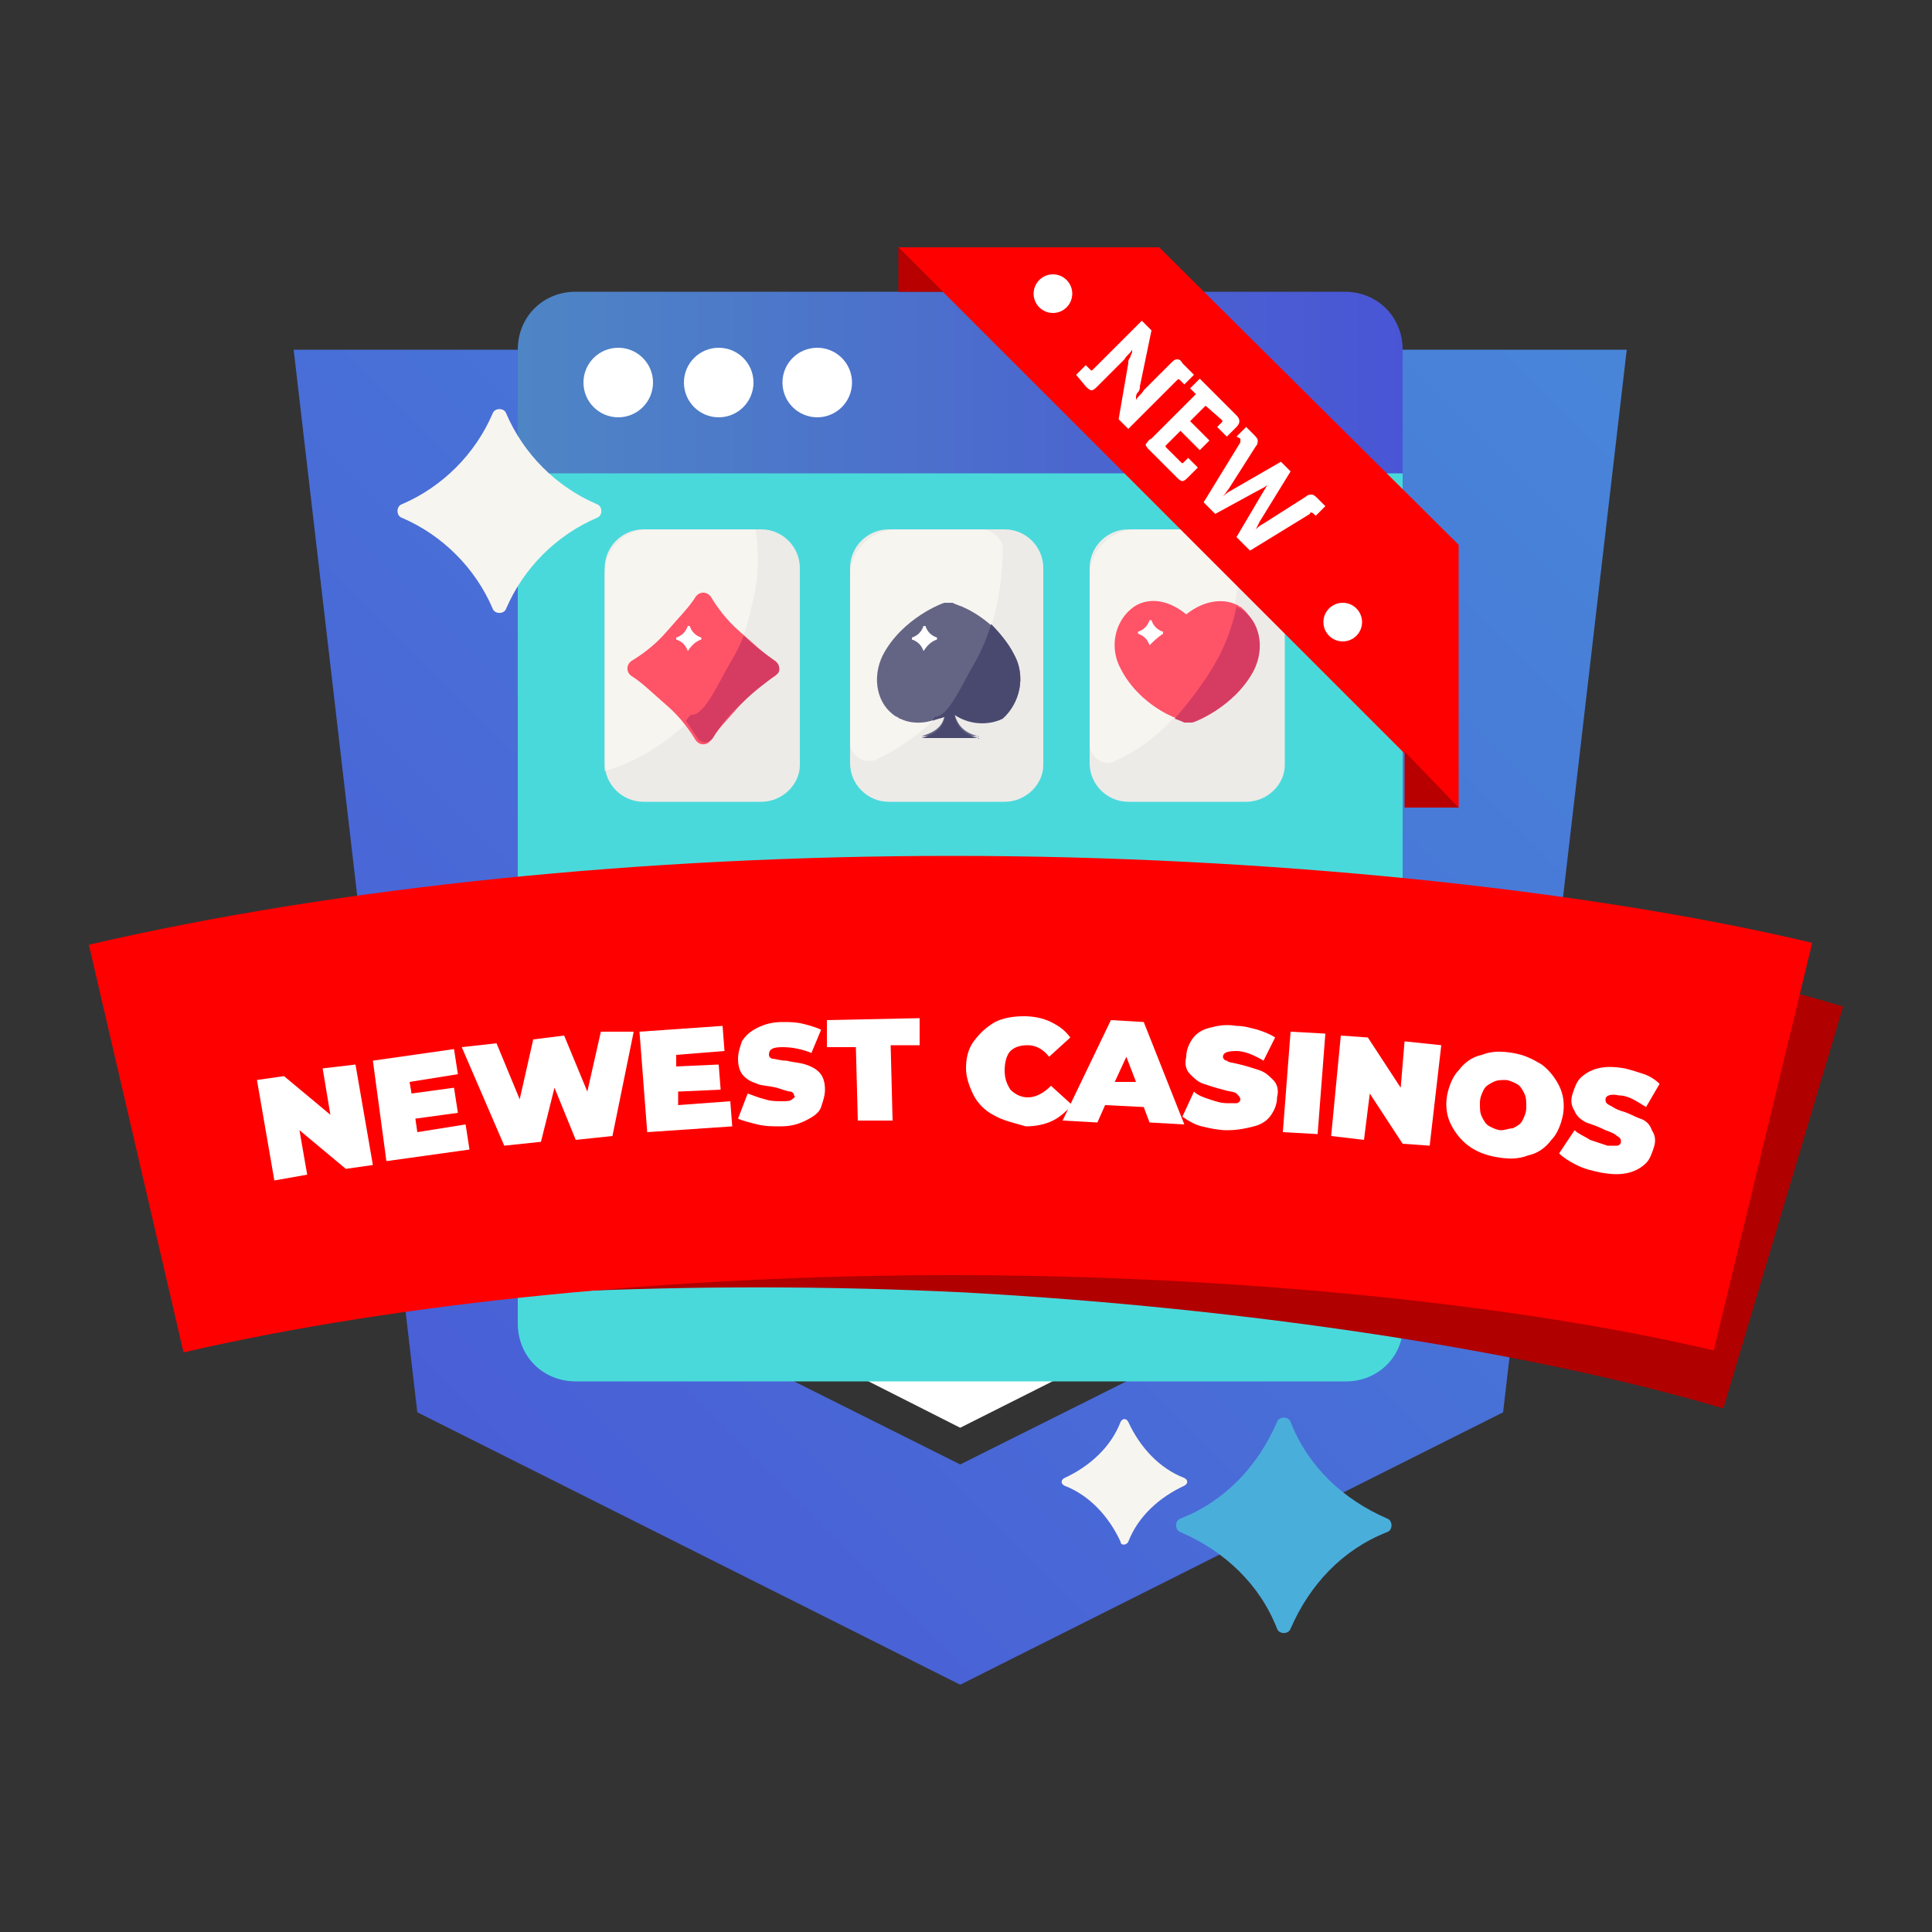 <?xml version="1.0" encoding="utf-8"?>
<!-- Generator: Adobe Illustrator 22.1.0, SVG Export Plug-In . SVG Version: 6.00 Build 0)  -->
<svg version="1.1" id="Слой_1" xmlns="http://www.w3.org/2000/svg" xmlns:xlink="http://www.w3.org/1999/xlink" x="0px" y="0px"
	 viewBox="0 0 100 100" style="enable-background:new 0 0 100 100;" xml:space="preserve">
<rect x="0" y="0" width="100" height="100" fill="#333333" stroke="none"/>
<style type="text/css">
	.st0{fill:url(#XMLID_3_);}
	.st1{fill:#FFFFFF;}
	.st2{fill:#4AAEDB;}
	.st3{fill:#4AD9DB;}
	.st4{fill:url(#SVGID_1_);}
	.st5{fill:#EDEBE8;}
	.st6{fill:#F7F5F0;}
	.st7{fill:#FF5368;}
	.st8{fill:#D63C61;}
	.st9{fill:#646484;}
	.st10{fill:#494970;}
	.st11{fill:#FF0000;}
	.st12{fill:#B80000;}
	.st13{fill:#B00000;}
</style>
<g>
	<g id="XMLID_190_">
		<linearGradient id="XMLID_3_" gradientUnits="userSpaceOnUse" x1="82.692" y1="9.483" x2="6.148" y2="86.026">
			<stop  offset="0" style="stop-color:#4888D9"/>
			<stop  offset="1" style="stop-color:#4955D5"/>
		</linearGradient>
		<path id="XMLID_191_" class="st0" d="M49.7,87.2L21.6,73.1l-6.4-55h69l-6.4,55L49.7,87.2z M31.1,66.5l18.6,9.3l18.6-9.3l4.4-38.2
			H26.7L31.1,66.5z"/>
	</g>
	<polygon id="XMLID_189_" class="st1" points="32.7,65.3 49.7,73.9 66.8,65.3 70.9,30.3 28.6,30.3 	"/>
	<path id="XMLID_188_" class="st2" d="M66.1,84.3c-0.9-2.3-2.7-4-5-5c-0.3-0.1-0.3-0.6,0-0.7c2.3-0.9,4-2.7,5-5
		c0.1-0.3,0.6-0.3,0.7,0c0.9,2.3,2.7,4,5,5c0.3,0.1,0.3,0.6,0,0.7c-2.3,0.9-4,2.7-5,5C66.7,84.6,66.2,84.6,66.1,84.3z"/>
	<g>
		<g>
			<path class="st3" d="M69.7,71.5H29.8c-1.7,0-3-1.3-3-3V24.6c0-1.7,1.3-3,3-3h39.8c1.7,0,3,1.3,3,3v43.9
				C72.7,70.2,71.3,71.5,69.7,71.5z"/>
			<linearGradient id="SVGID_1_" gradientUnits="userSpaceOnUse" x1="26.848" y1="19.791" x2="72.651" y2="19.791">
				<stop  offset="5.128205e-03" style="stop-color:#4E85C5"/>
				<stop  offset="1" style="stop-color:#4955D5"/>
			</linearGradient>
			<path class="st4" d="M72.7,24.5H26.8v-6.4c0-1.7,1.3-3,3-3h39.8c1.7,0,3,1.3,3,3V24.5z"/>
			<circle class="st1" cx="32" cy="19.8" r="1.8"/>
			<circle class="st1" cx="37.2" cy="19.8" r="1.8"/>
			<circle class="st1" cx="42.3" cy="19.8" r="1.8"/>
			<g>
				<g>
					<path id="XMLID_187_" class="st5" d="M39.4,41.5h-6.1c-1.1,0-2-0.9-2-2V29.4c0-1.1,0.9-2,2-2h6.1c1.1,0,2,0.9,2,2v10.2
						C41.4,40.6,40.5,41.5,39.4,41.5z"/>
					<path id="XMLID_184_" class="st6" d="M39.1,27.4h-5.5c-1.3,0-2.3,1-2.3,2.3v10.2c1.5-0.4,3-1.3,4.4-2.6c0,0,0,0,0,0
						c0.8-0.8,1.5-1.7,2-2.8c0.6-1,1-2.1,1.2-3.1l0,0C39.3,29.9,39.3,28.6,39.1,27.4z"/>
				</g>
				<path id="XMLID_182_" class="st7" d="M36.8,38.3c-0.2,0.3-0.6,0.3-0.8,0c-0.3-0.5-0.8-1.2-1.5-1.8s-1.3-1.2-1.8-1.5
					c-0.3-0.2-0.3-0.6,0-0.8c0.5-0.3,1.2-0.8,1.8-1.5s1.2-1.3,1.5-1.8c0.2-0.3,0.6-0.3,0.8,0c0.3,0.5,0.8,1.2,1.5,1.8
					s1.3,1.2,1.8,1.5c0.3,0.2,0.3,0.6,0,0.8c-0.5,0.3-1.2,0.8-1.8,1.5S37.1,37.8,36.8,38.3z"/>
				<path id="XMLID_181_" class="st8" d="M40.1,34.2c-0.4-0.3-1-0.7-1.6-1.3c-0.2,0.5-0.4,0.9-0.7,1.4c-0.6,1-1.3,2.7-2,2.7h0
					c-0.1,0-0.2,0.2-0.3,0.3c0.2,0.3,0.4,0.6,0.6,0.9c0.2,0.3,0.6,0.3,0.8,0c0.3-0.5,0.8-1.2,1.5-1.8c0.7-0.7,1.3-1.1,1.8-1.5
					C40.4,34.8,40.4,34.4,40.1,34.2z"/>
				<path id="XMLID_180_" class="st1" d="M35.6,33.7c-0.1-0.3-0.3-0.5-0.6-0.6c0,0,0-0.1,0-0.1c0.3-0.1,0.5-0.3,0.6-0.6
					c0,0,0.1,0,0.1,0c0.1,0.3,0.3,0.5,0.6,0.6c0,0,0,0.1,0,0.1C36,33.2,35.8,33.4,35.6,33.7C35.6,33.7,35.6,33.7,35.6,33.7z"/>
				<g>
					<path id="XMLID_179_" class="st5" d="M52,41.5H46c-1.1,0-2-0.9-2-2V29.4c0-1.1,0.9-2,2-2H52c1.1,0,2,0.9,2,2v10.2
						C54,40.6,53.1,41.5,52,41.5z"/>
					<path id="XMLID_177_" class="st6" d="M50.8,27.4h-4.4c-1.3,0-2.4,1.1-2.4,2.4v8.6c0,0.7,0.7,1.2,1.4,0.9c1-0.5,2.1-1.2,3-2.1
						l0,0c0.8-0.8,1.5-1.7,2-2.8c0.6-1,1-2.1,1.2-3.1c0,0,0,0,0,0c0.2-1,0.3-2,0.3-3C51.8,27.8,51.3,27.4,50.8,27.4z"/>
				</g>
				<path id="XMLID_176_" class="st9" d="M52.5,33.9c-0.7-1.4-2-2.2-2.7-2.5c-0.3-0.1-0.5-0.2-0.5-0.2c-0.1,0-0.2,0-0.4,0
					c-0.1,0-2.2,0.8-3.2,2.7c-0.6,1.2-0.3,2.6,0.7,3.2c0.1,0,0.1,0.1,0.2,0.1c0.6,0.3,1.5,0.3,2.3-0.2c-0.1,0.6-0.5,0.9-1.2,1.1
					c-0.1,0-0.1,0,0,0H49h0.2h1.4c0.1,0,0.1,0.1,0,0c-0.8-0.2-1.1-0.7-1.2-1.2c0.9,0.6,1.9,0.5,2.5,0.2C52.8,36.4,53.1,35,52.5,33.9
					z"/>
				<path id="XMLID_174_" class="st10" d="M52.5,33.9c-0.3-0.6-0.8-1.2-1.2-1.6c-0.2,0.7-0.5,1.4-0.9,2.1c-0.6,1-1.3,2.7-2,2.7h0
					c0,0-0.1,0.1-0.1,0.2c0.2-0.1,0.4-0.1,0.6-0.2c-0.1,0.6-0.5,0.9-1.2,1.1c-0.1,0-0.1,0,0,0H49h0.2h1.4c0.1,0,0.1,0.1,0,0
					c-0.8-0.2-1.1-0.7-1.2-1.2c0.9,0.6,1.9,0.5,2.5,0.2C52.8,36.4,53.1,35,52.5,33.9z"/>
				<path id="XMLID_172_" class="st1" d="M47.8,33.7c-0.1-0.3-0.3-0.5-0.6-0.6c0,0,0-0.1,0-0.1c0.3-0.1,0.5-0.3,0.6-0.6
					c0,0,0.1,0,0.1,0c0.1,0.3,0.3,0.5,0.6,0.6c0,0,0,0.1,0,0.1C48.2,33.2,48,33.4,47.8,33.7C47.9,33.7,47.9,33.7,47.8,33.7z"/>
				<g>
					<path id="XMLID_171_" class="st5" d="M64.5,41.5h-6.1c-1.1,0-2-0.9-2-2V29.4c0-1.1,0.9-2,2-2h6.1c1.1,0,2,0.9,2,2v10.2
						C66.5,40.6,65.6,41.5,64.5,41.5z"/>
					<path id="XMLID_169_" class="st6" d="M63.3,27.4h-4.5c-1.3,0-2.4,1.1-2.4,2.4v8.7c0,0.7,0.7,1.2,1.3,0.9c1.1-0.5,2.1-1.2,3-2.2
						c0,0,0,0,0,0c0.8-0.8,1.5-1.7,2-2.8c0.6-1,1-2.1,1.2-3.1c0,0,0,0,0,0c0.2-1,0.3-2.1,0.3-3C64.2,27.8,63.8,27.4,63.3,27.4z"/>
				</g>
				<path id="XMLID_168_" class="st7" d="M64.2,31.4c-0.1,0-0.1-0.1-0.2-0.1c-0.6-0.3-1.6-0.3-2.6,0.5c-1.1-0.9-2.1-0.8-2.7-0.4
					c-1,0.7-1.3,2.1-0.7,3.2c0.7,1.4,2,2.2,2.7,2.5c0.3,0.1,0.5,0.2,0.5,0.2c0.1,0,0.2,0,0.4,0c0.1,0,2.2-0.8,3.2-2.7
					C65.4,33.5,65.1,32.1,64.2,31.4z"/>
				<path id="XMLID_167_" class="st1" d="M59.5,33.4c-0.1-0.3-0.3-0.5-0.6-0.6c0,0,0-0.1,0-0.1c0.3-0.1,0.5-0.3,0.6-0.6
					c0,0,0.1,0,0.1,0c0.1,0.3,0.3,0.5,0.6,0.6c0,0,0,0.1,0,0.1C59.9,33,59.7,33.2,59.5,33.4C59.6,33.4,59.5,33.4,59.5,33.4z"/>
				<path id="XMLID_166_" class="st8" d="M60.8,37.2c0.3,0.1,0.5,0.2,0.5,0.2c0.1,0,0.2,0,0.4,0c0.1,0,2.2-0.8,3.2-2.7
					c0.6-1.2,0.3-2.6-0.7-3.2c-0.1,0-0.1-0.1-0.2-0.1c-0.2,1-0.6,2.1-1.2,3.1C62.2,35.5,61.5,36.4,60.8,37.2z"/>
			</g>
		</g>
		<path id="XMLID_165_" class="st6" d="M25.5,31.5c-0.9-2.1-2.6-3.8-4.7-4.7c-0.3-0.1-0.3-0.6,0-0.7c2.1-0.9,3.8-2.6,4.7-4.7
			c0.1-0.3,0.6-0.3,0.7,0c0.9,2.1,2.6,3.8,4.7,4.7c0.3,0.1,0.3,0.6,0,0.7c-2.1,0.9-3.8,2.6-4.7,4.7C26.1,31.8,25.6,31.8,25.5,31.5z"
			/>
		<g>
			<polygon class="st11" points="75.5,41.8 46.5,12.8 60,12.8 75.5,28.2 			"/>
			<polygon class="st12" points="75.5,41.8 72.7,41.8 72.7,38.9 			"/>
			<polygon class="st12" points="48.8,15.1 46.5,15.1 46.5,12.8 			"/>
		</g>
		<g>
			<path class="st1" d="M55.7,19.4l0.5-0.5l0.2,0.2c0.1,0.1,0.1,0.1,0.2,0l2.5-2.5l0.5,0.5L59,20c0,0.1,0,0.2-0.1,0.3
				s-0.1,0.2-0.1,0.3l0,0.1l0,0c0.1-0.2,0.3-0.3,0.4-0.5l1.4-1.4c0.1-0.1,0.2-0.2,0.3-0.2c0.1,0,0.2,0,0.3,0.2l0.6,0.6l-0.5,0.5
				l-0.2-0.2c-0.1-0.1-0.1-0.1-0.2,0l-2.5,2.5l-0.5-0.5l0.5-2.9c0-0.1,0-0.2,0.1-0.3c0-0.1,0.1-0.2,0.1-0.3l0-0.1l0,0
				c-0.1,0.2-0.3,0.3-0.4,0.5L56.8,20c-0.1,0.1-0.2,0.2-0.3,0.2c-0.1,0-0.2-0.1-0.3-0.2L55.7,19.4z"/>
			<path class="st1" d="M59.6,22.7l2.3-2.3l-0.3-0.3l0.5-0.5l1.9,1.9c0.2,0.2,0.2,0.4,0,0.6l-0.5,0.5l-0.5-0.5l0.2-0.2
				c0.1-0.1,0.1-0.1,0-0.2L62.4,21l-0.8,0.8l1,1l-0.5,0.5l-1-1L60.4,23c-0.1,0.1-0.1,0.1,0,0.2l0.7,0.7c0.1,0.1,0.1,0.1,0.2,0
				l0.2-0.2l0.5,0.5l-0.5,0.5c-0.1,0.1-0.2,0.2-0.3,0.2c-0.1,0-0.2-0.1-0.3-0.2l-1.4-1.4c-0.1-0.1-0.2-0.2-0.2-0.3
				C59.4,22.9,59.4,22.8,59.6,22.7z"/>
			<path class="st1" d="M62.3,26l1.9-3.1c0-0.1,0-0.2,0-0.2L64,22.6l0.5-0.5l0.4,0.4c0.1,0.1,0.2,0.2,0.2,0.3s0,0.2-0.1,0.3
				l-1.4,2.2l-0.3,0.4l0,0c0.1-0.1,0.2-0.2,0.4-0.3l2.6-1.5l0.5,0.5L65.2,27L65,27.4l0,0c0.1-0.1,0.2-0.2,0.4-0.3l2.2-1.4
				c0.1-0.1,0.2-0.1,0.3-0.1c0.1,0,0.2,0.1,0.3,0.2l0.4,0.4l-0.5,0.5L68,26.6c-0.1-0.1-0.2-0.1-0.2,0l-3.1,1.9L64,27.8l1.3-2.2
				l0.3-0.5l0,0c-0.1,0.1-0.3,0.2-0.5,0.3l-2.2,1.2L62.3,26z"/>
		</g>
		<circle class="st1" cx="54.5" cy="15.2" r="1"/>
		<circle class="st1" cx="69.5" cy="32.2" r="1"/>
	</g>
	<g>
		<g id="XMLID_160_">
			<g>
				<path id="XMLID_11_" class="st13" d="M10,68.8c11.3-1.9,25.9-2.6,40-1.9c14.5,0.8,29.1,3,39.2,6l6.2-20.8
					c-11.6-3.5-28.1-6.1-44.2-6.9L10,68.8z"/>
			</g>
		</g>
		<g id="XMLID_156_">
			<g>
				<path id="XMLID_10_" class="st11" d="M9.5,70c11.2-2.6,25.7-4,39.8-4c14.5,0,29.3,1.5,39.4,3.9l5.1-21.1
					c-11.8-2.8-28.4-4.5-44.5-4.5c-15.9,0-31.8,1.6-44.7,4.6L9.5,70z"/>
			</g>
		</g>
	</g>
	<path id="XMLID_155_" class="st6" d="M58,79.8c-0.6-1.3-1.6-2.4-2.9-2.9c-0.2-0.1-0.2-0.3,0-0.4c1.3-0.6,2.4-1.6,2.9-2.9
		c0.1-0.2,0.3-0.2,0.4,0c0.6,1.3,1.6,2.4,2.9,2.9c0.2,0.1,0.2,0.3,0,0.4c-1.3,0.6-2.4,1.6-2.9,2.9C58.3,80,58,80,58,79.8z"/>
	<g id="XMLID_151_">
		<g>
			<g>
				<path class="st1" d="M18.4,55.1l0.9,5.2l-1.4,0.2l-2.4-2l0.4,2.3l-1.7,0.3l-0.9-5.2l1.4-0.2l2.4,2l-0.4-2.4L18.4,55.1z"/>
				<path class="st1" d="M24.1,58.2l0.2,1.3L20,60.1l-0.7-5.2l4.2-0.6l0.2,1.3L21.2,56l0.1,0.6l2.2-0.3l0.2,1.3l-2.2,0.3l0.1,0.7
					L24.1,58.2z"/>
				<path class="st1" d="M32.8,53.4l-1.1,5.4l-1.9,0.2l-1.1-2.7L28,59.1l-1.9,0.2l-2.2-5.1l1.8-0.2l1.2,2.9l0.7-3.1l1.6-0.2l1.2,2.9
					l0.7-3.1L32.8,53.4z"/>
				<path class="st1" d="M37.8,57l0.1,1.3l-4.4,0.3l-0.4-5.2l4.3-0.3l0.1,1.3L35,54.6l0,0.6l2.2-0.1l0.1,1.3l-2.2,0.1l0,0.7L37.8,57
					z"/>
				<path class="st1" d="M39.2,58.2c-0.4-0.1-0.8-0.2-1-0.3l0.5-1.3c0.3,0.1,0.5,0.2,0.9,0.3c0.3,0.1,0.6,0.1,0.9,0.1
					c0.2,0,0.4,0,0.5-0.1c0.1-0.1,0.2-0.1,0.1-0.2c0-0.1-0.1-0.2-0.2-0.2c-0.1,0-0.4-0.1-0.7-0.2c-0.4-0.1-0.8-0.1-1-0.2
					c-0.3-0.1-0.5-0.2-0.7-0.4c-0.2-0.2-0.3-0.5-0.3-0.9c0-0.3,0.1-0.6,0.2-0.9c0.2-0.3,0.4-0.5,0.8-0.7s0.8-0.3,1.3-0.3
					c0.4,0,0.7,0,1.1,0.1c0.4,0.1,0.7,0.2,0.9,0.3L42,54.5c-0.5-0.2-1-0.3-1.5-0.3c-0.5,0-0.7,0.1-0.7,0.4c0,0.1,0.1,0.2,0.2,0.2
					c0.1,0,0.4,0.1,0.7,0.1c0.4,0.1,0.7,0.1,1,0.2c0.3,0.1,0.5,0.2,0.7,0.4s0.3,0.5,0.3,0.9c0,0.3-0.1,0.6-0.2,0.9s-0.4,0.5-0.8,0.7
					c-0.4,0.2-0.8,0.3-1.3,0.3C40,58.3,39.6,58.3,39.2,58.2z"/>
				<path class="st1" d="M44.3,54.2l-1.5,0l0-1.4l4.8-0.1l0,1.4l-1.5,0l0.1,3.9l-1.8,0L44.3,54.2z"/>
				<path class="st1" d="M51.4,57.7c-0.4-0.2-0.8-0.6-1-1c-0.2-0.4-0.4-0.9-0.4-1.4c0-0.5,0.1-1,0.4-1.4c0.3-0.4,0.6-0.7,1.1-1
					c0.4-0.2,0.9-0.3,1.5-0.3c0.5,0,1,0.1,1.4,0.3c0.4,0.2,0.7,0.4,1,0.8l-1.1,1c-0.3-0.4-0.7-0.6-1.1-0.6c-0.4,0-0.7,0.1-0.9,0.3
					c-0.2,0.2-0.3,0.6-0.3,1c0,0.4,0.1,0.7,0.3,1c0.2,0.2,0.5,0.4,0.9,0.4c0.4,0,0.8-0.2,1.2-0.6l1.1,1c-0.3,0.3-0.6,0.6-1,0.8
					s-0.9,0.3-1.4,0.3C52.4,58.1,51.9,58,51.4,57.7z"/>
				<path class="st1" d="M59.2,57.3l-2-0.1l-0.4,0.9L55,58l2.5-5.2l1.7,0.1l2.1,5.3l-1.8-0.1L59.2,57.3z M58.8,56l-0.5-1.3l-0.6,1.3
					L58.8,56z"/>
				<path class="st1" d="M62.2,58.3c-0.4-0.1-0.7-0.3-1-0.5l0.6-1.3c0.2,0.2,0.5,0.3,0.8,0.4s0.6,0.2,0.9,0.2c0.2,0,0.4,0,0.5,0
					c0.1,0,0.2-0.1,0.2-0.2c0-0.1-0.1-0.2-0.2-0.3s-0.4-0.1-0.7-0.2c-0.4-0.1-0.7-0.2-1-0.3c-0.3-0.1-0.5-0.3-0.7-0.5
					c-0.2-0.2-0.3-0.5-0.2-0.9c0-0.3,0.1-0.6,0.3-0.9s0.5-0.5,0.9-0.6c0.4-0.1,0.8-0.2,1.4-0.1c0.4,0,0.7,0.1,1.1,0.2
					c0.3,0.1,0.6,0.2,0.9,0.4l-0.6,1.2c-0.5-0.3-1-0.5-1.4-0.5c-0.5,0-0.7,0.1-0.7,0.3c0,0.1,0.1,0.2,0.2,0.2
					c0.1,0.1,0.3,0.1,0.7,0.2c0.4,0.1,0.7,0.2,1,0.3c0.3,0.1,0.5,0.3,0.7,0.5c0.2,0.2,0.3,0.5,0.2,0.9c0,0.3-0.1,0.6-0.3,0.9
					c-0.2,0.3-0.5,0.5-0.9,0.6c-0.4,0.1-0.8,0.2-1.4,0.2C63.1,58.5,62.6,58.4,62.2,58.3z"/>
				<path class="st1" d="M66.8,53.4l1.8,0.1l-0.4,5.2l-1.8-0.1L66.8,53.4z"/>
				<path class="st1" d="M74.6,54.1L74,59.3l-1.4-0.1l-1.7-2.6L70.6,59l-1.7-0.2l0.5-5.2l1.4,0.1l1.7,2.6l0.2-2.4L74.6,54.1z"/>
				<path class="st1" d="M76,59.3c-0.4-0.3-0.7-0.7-0.9-1.1c-0.2-0.4-0.3-0.9-0.2-1.5c0.1-0.5,0.3-1,0.6-1.3
					c0.3-0.4,0.7-0.7,1.2-0.8c0.5-0.2,1-0.2,1.6-0.1c0.6,0.1,1,0.3,1.5,0.6c0.4,0.3,0.7,0.7,0.9,1.1c0.2,0.4,0.3,0.9,0.2,1.5
					c-0.1,0.5-0.3,1-0.6,1.3c-0.3,0.4-0.7,0.7-1.2,0.8c-0.5,0.2-1,0.2-1.6,0.1C76.9,59.8,76.4,59.6,76,59.3z M78.3,58.4
					c0.2-0.1,0.4-0.2,0.5-0.4c0.1-0.2,0.2-0.4,0.2-0.7c0-0.3,0-0.5-0.1-0.7c-0.1-0.2-0.2-0.4-0.4-0.5c-0.2-0.1-0.4-0.2-0.6-0.2
					c-0.2,0-0.4,0-0.6,0.1c-0.2,0.1-0.4,0.2-0.5,0.4s-0.2,0.4-0.2,0.7c0,0.3,0,0.5,0.1,0.7c0.1,0.2,0.2,0.4,0.4,0.5
					c0.2,0.1,0.4,0.2,0.6,0.2S78.1,58.4,78.3,58.4z"/>
				<path class="st1" d="M81.6,60.3c-0.4-0.2-0.7-0.4-0.9-0.6l0.8-1.2c0.2,0.2,0.5,0.3,0.8,0.5c0.3,0.1,0.6,0.2,0.9,0.3
					c0.2,0,0.4,0,0.5,0c0.1,0,0.2-0.1,0.2-0.2c0-0.1,0-0.2-0.2-0.3c-0.1-0.1-0.3-0.2-0.6-0.3c-0.4-0.2-0.7-0.3-1-0.4
					c-0.2-0.1-0.5-0.3-0.6-0.6c-0.2-0.3-0.2-0.6-0.1-0.9c0.1-0.3,0.2-0.6,0.4-0.8c0.2-0.2,0.5-0.4,0.9-0.5c0.4-0.1,0.8-0.1,1.4,0
					c0.4,0.1,0.7,0.2,1,0.3c0.3,0.1,0.6,0.3,0.8,0.5l-0.7,1.2c-0.5-0.3-0.9-0.6-1.4-0.6c-0.4-0.1-0.7,0-0.7,0.2c0,0.1,0,0.2,0.2,0.3
					s0.3,0.2,0.6,0.3c0.4,0.1,0.7,0.3,1,0.4c0.3,0.1,0.5,0.3,0.6,0.6c0.2,0.3,0.2,0.6,0.1,0.9c-0.1,0.3-0.2,0.6-0.4,0.8
					s-0.5,0.4-0.9,0.5c-0.4,0.1-0.8,0.1-1.4,0C82.4,60.6,82,60.5,81.6,60.3z"/>
			</g>
		</g>
	</g>
</g>
</svg>
